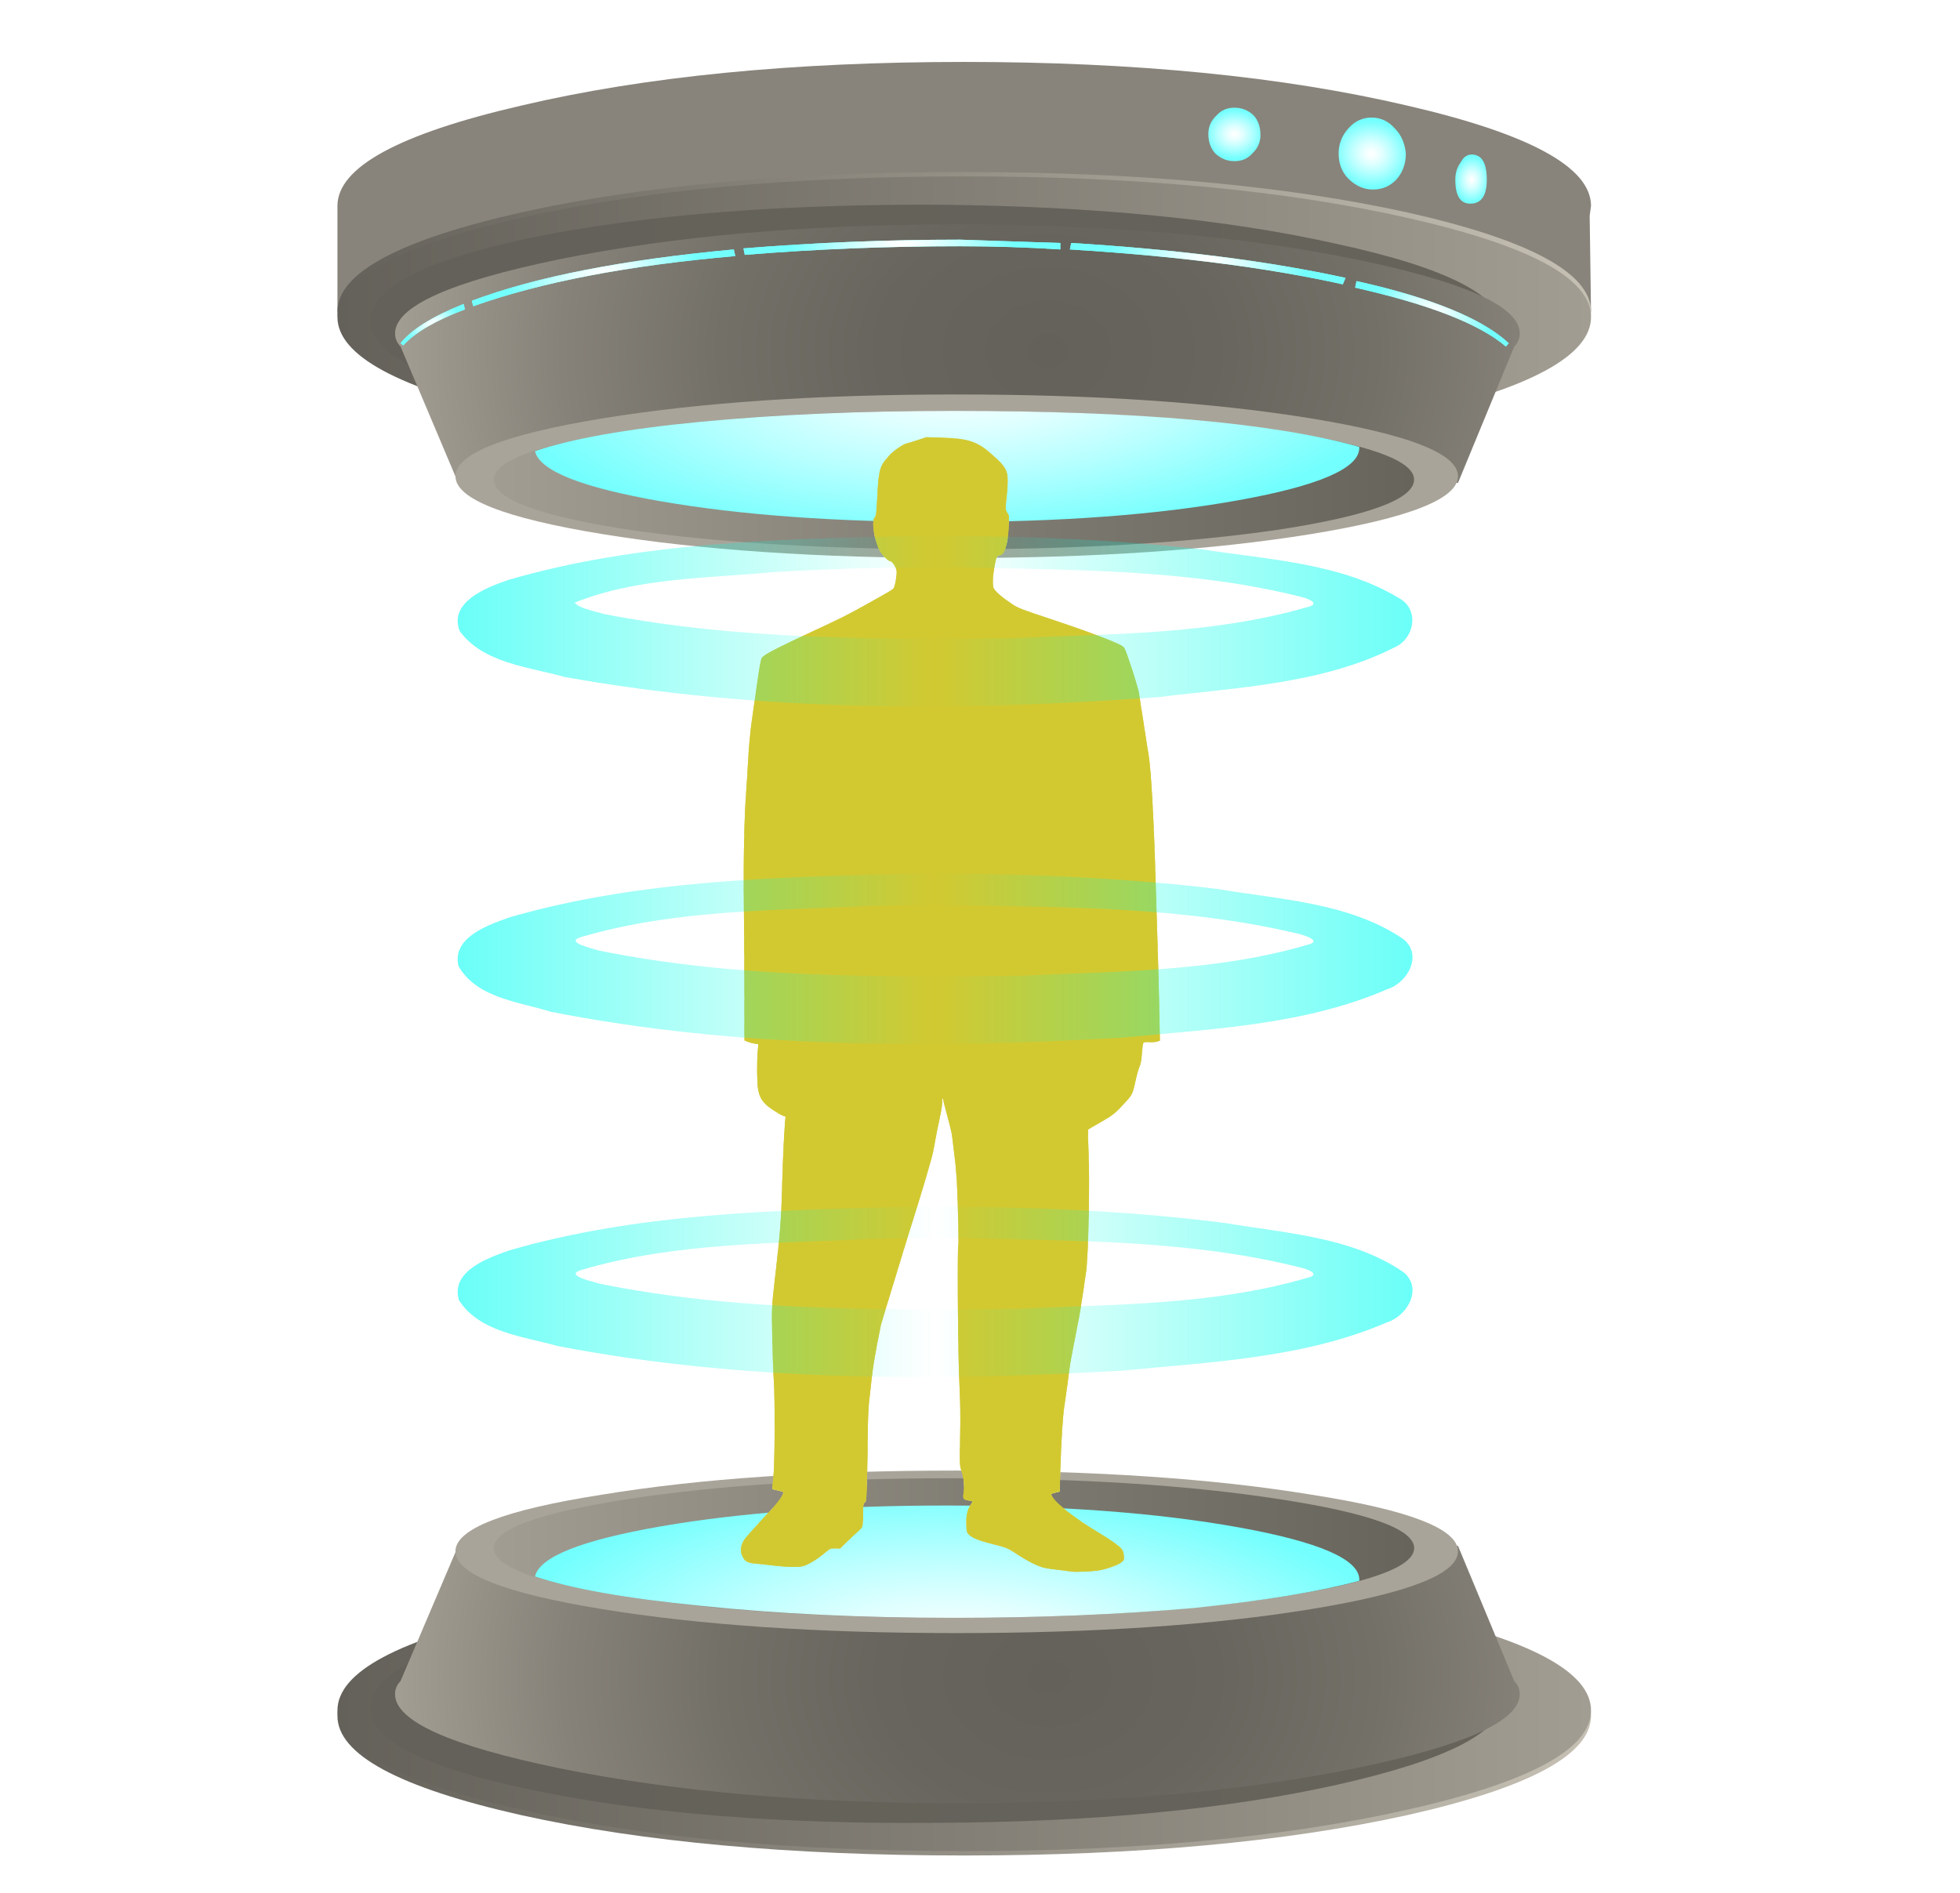 <?xml version="1.0" encoding="UTF-8"?>
<svg version="1.1" viewBox="0 0 750.81 725.25" xmlns="http://www.w3.org/2000/svg" xmlns:osb="http://www.openswatchbook.org/uri/2009/osb" xmlns:xlink="http://www.w3.org/1999/xlink">
<defs>
<pattern id="n" xlink:href="#a" patternTransform="translate(-604.28 -17.284)"/>
<pattern id="o" xlink:href="#a" patternTransform="translate(-604.28 -17.284)"/>
<pattern id="a" xlink:href="#ab" patternTransform="translate(-135.98 60.109)"/>
<pattern id="ab" width="30.066" height="5.181" patternUnits="userSpaceOnUse">
<path d="m7.597 0.061c-2.518-0.248-4.941 0.241-7.607 1.727v1.273c2.783-1.63 5.183-2.009 7.482-1.781 2.298 0.228 4.497 1.081 6.781 1.938 4.567 1.713 9.551 3.458 15.813-0.157l-4e-3 -1.273c-6.44 3.709-10.816 1.982-15.371 0.273-2.278-0.854-4.576-1.75-7.094-2z" fill="#fff"/>
</pattern>
<pattern id="ac" width="2.5" height="1" patternTransform="translate(0) scale(10)" patternUnits="userSpaceOnUse">
<rect y="-.5" width="1" height="2" fill="#fff"/>
</pattern>
<linearGradient id="y" x1="11.9" x2="57.6" y1="64.725" y2="64.725" gradientTransform="translate(-.3 19.1)" gradientUnits="userSpaceOnUse">
<stop stop-color="#c5c0b3" offset="0"/>
<stop stop-color="#64615a" offset="1"/>
</linearGradient>
<linearGradient id="x" x1="11.9" x2="57.6" y1="64.525" y2="64.525" gradientTransform="translate(-.3 19.1)" gradientUnits="userSpaceOnUse">
<stop stop-color="#a29d92" offset="0"/>
<stop stop-color="#64615a" offset="1"/>
</linearGradient>
<linearGradient id="w" x1="15.8" x2="57.104" y1="63.756" y2="63.756" gradientTransform="matrix(1 .011 -.011 1 -.3 19.1)" gradientUnits="userSpaceOnUse">
<stop stop-color="#66635b" offset="0"/>
<stop stop-color="#64615a" offset="1"/>
</linearGradient>
<radialGradient id="m" cx="29.046" cy="64.218" r="23.671" gradientTransform="matrix(.999 -.042 -.042 -.999 5.059 147.42)" gradientUnits="userSpaceOnUse">
<stop stop-color="#64615a" offset="0"/>
<stop stop-color="#67655d" offset=".259"/>
<stop stop-color="#737068" offset=".506"/>
<stop stop-color="#868279" offset=".749"/>
<stop stop-color="#a09b90" offset=".984"/>
<stop stop-color="#a29d92" offset="1"/>
</radialGradient>
<linearGradient id="v" x1="18.388" x2="51.938" y1="57.05" y2="57.05" gradientTransform="translate(-.3 19.1)" gradientUnits="userSpaceOnUse">
<stop stop-color="#67645c" offset="0"/>
<stop stop-color="#7b786f" offset=".392"/>
<stop stop-color="#a29d92" offset="1"/>
</linearGradient>
<radialGradient id="l" cx="-63.857" cy="30.738" r="7.702" gradientTransform="matrix(-.061 -.998 -2.147 .132 96.376 13.154)" gradientUnits="userSpaceOnUse">
<stop stop-color="#fff" offset="0"/>
<stop stop-color="#f6ffff" offset=".118"/>
<stop stop-color="#deffff" offset=".322"/>
<stop stop-color="#b8ffff" offset=".58"/>
<stop stop-color="#86fffe" offset=".882"/>
<stop stop-color="#73fffe" offset="1"/>
</radialGradient>
<radialGradient id="k" cx="16.148" cy="6.557" r=".638" gradientTransform="matrix(1 -.016 -.026 -1.627 -.027 16.324)" gradientUnits="userSpaceOnUse">
<stop stop-color="#fff" offset="0"/>
<stop stop-color="#f6ffff" offset=".118"/>
<stop stop-color="#deffff" offset=".322"/>
<stop stop-color="#b8ffff" offset=".58"/>
<stop stop-color="#86fffe" offset=".882"/>
<stop stop-color="#73fffe" offset="1"/>
</radialGradient>
<radialGradient id="j" cx="24.85" cy="4.486" r="1.063" gradientTransform="matrix(1 -.011 -.012 -1.047 -.195 8.283)" gradientUnits="userSpaceOnUse">
<stop stop-color="#fff" offset="0"/>
<stop stop-color="#f6ffff" offset=".118"/>
<stop stop-color="#deffff" offset=".322"/>
<stop stop-color="#b8ffff" offset=".58"/>
<stop stop-color="#86fffe" offset=".882"/>
<stop stop-color="#73fffe" offset="1"/>
</radialGradient>
<radialGradient id="i" cx="19.994" cy="5.467" r="1.351" gradientTransform="matrix(1 -.018 .018 -1.12 -.491 10.692)" gradientUnits="userSpaceOnUse">
<stop stop-color="#fff" offset="0"/>
<stop stop-color="#f6ffff" offset=".118"/>
<stop stop-color="#deffff" offset=".322"/>
<stop stop-color="#b8ffff" offset=".58"/>
<stop stop-color="#86fffe" offset=".882"/>
<stop stop-color="#73fffe" offset="1"/>
</radialGradient>
<linearGradient id="u" x1="11.9" x2="57.6" y1="12.375" y2="12.375" gradientTransform="translate(-.3 -.9)" gradientUnits="userSpaceOnUse">
<stop stop-color="#c5c0b3" offset="0"/>
<stop stop-color="#64615a" offset="1"/>
</linearGradient>
<linearGradient id="t" x1="11.9" x2="57.6" y1="12.575" y2="12.575" gradientTransform="translate(-.3 -.9)" gradientUnits="userSpaceOnUse">
<stop stop-color="#a29d92" offset="0"/>
<stop stop-color="#64615a" offset="1"/>
</linearGradient>
<linearGradient id="s" x1="15.1" x2="56.4" y1="13.177" y2="12.724" gradientTransform="translate(-.3 -.9)" gradientUnits="userSpaceOnUse">
<stop stop-color="#66635b" offset="0"/>
<stop stop-color="#64615a" offset="1"/>
</linearGradient>
<radialGradient id="h" cx="31.7" cy="14.15" r="23.671" gradientTransform="translate(-.3 -.9)" gradientUnits="userSpaceOnUse">
<stop stop-color="#64615a" offset="0"/>
<stop stop-color="#67655d" offset=".259"/>
<stop stop-color="#737068" offset=".506"/>
<stop stop-color="#868279" offset=".749"/>
<stop stop-color="#a09b90" offset=".984"/>
<stop stop-color="#a29d92" offset="1"/>
</radialGradient>
<linearGradient id="r" x1="18.388" x2="51.938" y1="20.075" y2="20.075" gradientTransform="translate(-.3 -.9)" gradientUnits="userSpaceOnUse">
<stop stop-color="#67645c" offset="0"/>
<stop stop-color="#7b786f" offset=".392"/>
<stop stop-color="#a29d92" offset="1"/>
</linearGradient>
<radialGradient id="g" cx="34.6" cy="15.25" r="7.702" gradientTransform="matrix(-.061 .998 -2.147 -.132 69.168 -18.17)" gradientUnits="userSpaceOnUse">
<stop stop-color="#fff" offset="0"/>
<stop stop-color="#f6ffff" offset=".118"/>
<stop stop-color="#deffff" offset=".322"/>
<stop stop-color="#b8ffff" offset=".58"/>
<stop stop-color="#86fffe" offset=".882"/>
<stop stop-color="#73fffe" offset="1"/>
</radialGradient>
<radialGradient id="f" cx="25.9" cy="10.15" r="3.599" gradientTransform="translate(-.3 -.9)" gradientUnits="userSpaceOnUse">
<stop stop-color="#fff" offset="0"/>
<stop stop-color="#f6ffff" offset=".118"/>
<stop stop-color="#deffff" offset=".322"/>
<stop stop-color="#b8ffff" offset=".58"/>
<stop stop-color="#86fffe" offset=".882"/>
<stop stop-color="#73fffe" offset="1"/>
</radialGradient>
<radialGradient id="e" cx="17.7" cy="12.45" r="2.238" gradientTransform="translate(-.3 -.9)" gradientUnits="userSpaceOnUse">
<stop stop-color="#fff" offset="0"/>
<stop stop-color="#f6ffff" offset=".118"/>
<stop stop-color="#deffff" offset=".322"/>
<stop stop-color="#b8ffff" offset=".58"/>
<stop stop-color="#86fffe" offset=".882"/>
<stop stop-color="#73fffe" offset="1"/>
</radialGradient>
<radialGradient id="d" cx="47.9" cy="10.8" r="3.513" gradientTransform="translate(-.3 -.9)" gradientUnits="userSpaceOnUse">
<stop stop-color="#fff" offset="0"/>
<stop stop-color="#f6ffff" offset=".118"/>
<stop stop-color="#deffff" offset=".322"/>
<stop stop-color="#b8ffff" offset=".58"/>
<stop stop-color="#86fffe" offset=".882"/>
<stop stop-color="#73fffe" offset="1"/>
</radialGradient>
<radialGradient id="c" cx="54.1" cy="12.95" r="1.063" gradientTransform="translate(-.3 -.9)" gradientUnits="userSpaceOnUse">
<stop stop-color="#fff" offset="0"/>
<stop stop-color="#f6ffff" offset=".118"/>
<stop stop-color="#deffff" offset=".322"/>
<stop stop-color="#b8ffff" offset=".58"/>
<stop stop-color="#86fffe" offset=".882"/>
<stop stop-color="#73fffe" offset="1"/>
</radialGradient>
<radialGradient id="b" cx="37" cy="9.4" r="4.075" gradientTransform="translate(-.3 -.9)" gradientUnits="userSpaceOnUse">
<stop stop-color="#fff" offset="0"/>
<stop stop-color="#f6ffff" offset=".118"/>
<stop stop-color="#deffff" offset=".322"/>
<stop stop-color="#b8ffff" offset=".58"/>
<stop stop-color="#86fffe" offset=".882"/>
<stop stop-color="#73fffe" offset="1"/>
</radialGradient>
<linearGradient id="p" x1="1189.6" x2="1403.7" y1="-81.196" y2="-81.196" gradientUnits="userSpaceOnUse" xlink:href="#q"/>
<linearGradient id="q">
<stop stop-color="#00fff4" offset="0"/>
<stop stop-color="#00ffd9" stop-opacity="0" offset=".5"/>
<stop stop-color="#00fff4" offset="1"/>
</linearGradient>
<filter id="aa" x="-.279" y="-.091" width="1.558" height="1.182" color-interpolation-filters="sRGB">
<feGaussianBlur stdDeviation="12.816"/>
</filter>
<filter id="z" x="-.279" y="-.091" width="1.558" height="1.182" color-interpolation-filters="sRGB">
<feGaussianBlur stdDeviation="12.816"/>
</filter>
</defs>
<g transform="translate(4.281 -327.59)">
<g transform="matrix(.784 0 0 .925 253.23 76.748)" fill="#fff" opacity=".263">
<path d="m137.56 594.32c-88.882 0-160.93 14.132-160.93 31.564 0 17.432 72.053 31.564 160.93 31.564 88.882 0 160.93-14.132 160.93-31.564 0-17.432-72.053-31.564-160.93-31.564zm3.187 5.605c72.161 0 130.66 8.296 130.66 18.533s-58.498 18.54-130.66 18.54-130.66-8.303-130.66-18.54 58.498-18.533 130.66-18.533z"/>
<path d="m137.56 523.87c-88.882 0-160.93 14.132-160.93 31.564 0 17.432 72.053 31.564 160.93 31.564 88.882 0 160.93-14.132 160.93-31.564 0-17.432-72.053-31.564-160.93-31.564zm3.187 5.605c72.161 0 130.66 8.296 130.66 18.533s-58.498 18.54-130.66 18.54-130.66-8.303-130.66-18.54 58.498-18.533 130.66-18.533z"/>
<path d="m137.56 454.45c-88.882 0-160.93 14.132-160.93 31.564 0 17.432 72.053 31.564 160.93 31.564 88.882 0 160.93-14.132 160.93-31.564 0-17.432-72.053-31.564-160.93-31.564zm3.187 5.605c72.161 0 130.66 8.296 130.66 18.533s-58.498 18.54-130.66 18.54-130.66-8.303-130.66-18.54 58.498-18.533 130.66-18.533z"/>
<path d="m137.56 800.65c-88.882 0-160.93 14.132-160.93 31.564 0 17.432 72.053 31.564 160.93 31.564 88.882 0 160.93-14.132 160.93-31.564 0-17.432-72.053-31.564-160.93-31.564zm3.187 5.605c72.161 0 130.66 8.296 130.66 18.533s-58.498 18.54-130.66 18.54-130.66-8.303-130.66-18.54 58.498-18.533 130.66-18.533z"/>
<path d="m137.56 732.21c-88.882 0-160.93 14.132-160.93 31.564 0 17.432 72.053 31.564 160.93 31.564 88.882 0 160.93-14.132 160.93-31.564 0-17.432-72.053-31.564-160.93-31.564zm3.187 5.605c72.161 0 130.66 8.296 130.66 18.533s-58.498 18.54-130.66 18.54-130.66-8.303-130.66-18.54 58.498-18.533 130.66-18.533z"/>
<path d="m137.56 662.78c-88.882 0-160.93 14.132-160.93 31.564 0 17.432 72.053 31.564 160.93 31.564 88.882 0 160.93-14.132 160.93-31.564 0-17.432-72.053-31.564-160.93-31.564zm3.187 5.605c72.161 0 130.66 8.296 130.66 18.533s-58.498 18.54-130.66 18.54-130.66-8.303-130.66-18.54 58.498-18.533 130.66-18.533z"/>
</g>
<g transform="matrix(-10.508 0 0 8.355 3604.6 -4990.2)" fill-rule="evenodd">
<g transform="translate(273.84 631.32)">
<path d="m50.6 79.301c4.469 1.265 6.7 2.784 6.7 4.546 0 1.768-2.231 3.286-6.7 4.551-4.433 1.235-9.819 1.85-16.151 1.85-6.299 0-11.685-0.615-16.148-1.85-4.469-1.265-6.7-2.784-6.7-4.551 0-1.762 2.231-3.281 6.7-4.546 4.463-1.269 9.849-1.899 16.148-1.899 6.332 0 11.719 0.63 16.151 1.899z" fill="url(#y)"/>
<path d="m50.6 79.101c4.469 1.231 6.7 2.73 6.7 4.497s-2.231 3.286-6.7 4.551c-4.433 1.269-9.819 1.899-16.151 1.899-6.299 0-11.685-0.635-16.148-1.899-4.469-1.265-6.7-2.784-6.7-4.551s2.231-3.266 6.7-4.497c4.463-1.269 9.849-1.899 16.148-1.899 6.304 0 11.684 0.63 16.151 1.899z" fill="url(#x)"/>
<path d="m56.099 83.501c-0.03 1.499-2.065 2.764-6.099 3.799-4.067 1.035-8.935 1.519-14.6 1.45-5.669-0.034-10.518-0.615-14.55-1.748-4.034-1.139-6.05-2.451-6.05-3.951 0.034-1.532 2.065-2.817 6.099-3.853 4.032-1.035 8.901-1.518 14.599-1.45 5.704 0.069 10.571 0.65 14.6 1.754 4.004 1.133 6.001 2.465 6.001 3.999z" fill="url(#w)"/>
<path d="m14.199 82.851c0-0.234 0.069-0.434 0.201-0.6l2.05-6.201 29.048-0.249 7.402 0.249 2.1 6.201c0.131 0.166 0.2 0.366 0.2 0.6 0 1.231-2.001 2.364-6.001 3.399-4.165 1.065-8.999 1.601-14.496 1.601-5.504 0-10.338-0.532-14.502-1.601-3.999-1.035-6.001-2.167-6.001-3.399z" fill="url(#m)"/>
<path d="m52.998 76.299c0 1.035-1.781 1.919-5.346 2.651-3.569 0.733-7.866 1.099-12.9 1.099-5.069 0-9.385-0.366-12.95-1.099-3.569-0.738-5.351-1.616-5.351-2.651 0-1.03 1.782-1.899 5.351-2.598 3.565-0.738 7.881-1.104 12.95-1.104 5.034 0 9.331 0.366 12.9 1.104 3.565 0.699 5.346 1.567 5.346 2.598z" fill="#a9a499"/>
<path d="m51.601 76.152c0 0.864-1.635 1.616-4.902 2.246-3.3 0.635-7.25 0.951-11.85 0.951-4.634 0-8.584-0.316-11.851-0.951-3.3-0.63-4.95-1.383-4.95-2.246 0-0.869 1.65-1.616 4.95-2.251 3.268-0.635 7.218-0.953 11.851-0.953 4.6 0 8.55 0.318 11.85 0.953 3.268 0.635 4.902 1.383 4.902 2.251z" fill="url(#v)"/>
<path d="m24.449 75.2c2.934-0.664 6.484-1.001 10.649-1.001 4.004 0 7.471 0.318 10.4 0.953 2.901 0.635 4.434 1.396 4.6 2.3-1.333 0.566-3.35 1.015-6.05 1.347-2.797 0.366-5.864 0.551-9.199 0.551-3.135 0-6.05-0.151-8.75-0.449-2.564-0.333-4.58-0.751-6.05-1.25v-0.054c0-0.932 1.465-1.729 4.4-2.397z" fill="url(#l)"/>
</g>
<g transform="translate(273.84 639.32)">
<path d="m11.601 6.601c0-1.768 2.231-3.3 6.7-4.599 4.531-1.334 9.916-2.002 16.148-2.002 6.269 0 11.65 0.669 16.151 2.002 4.469 1.299 6.7 2.831 6.7 4.599v4.849h-2.7c-1.969 1.001-4.718 1.816-8.252 2.451-3.632 0.601-7.598 0.899-11.899 0.899-4.298 0-8.248-0.297-11.851-0.899-3.53-0.6-6.279-1.416-8.248-2.451h-2.749l0.049-4.399-0.049-0.45z" fill="#88847b"/>
<path d="m16.548 5.4c0 0.733-0.18 1.099-0.546 1.099-0.401 0-0.601-0.366-0.601-1.099 0-0.766 0.181-1.153 0.552-1.153 0.166 0 0.297 0.117 0.395 0.352 0.138 0.234 0.2 0.497 0.2 0.8z" fill="url(#k)"/>
<path d="m25.551 3.301c0 0.366-0.083 0.664-0.254 0.897-0.2 0.235-0.429 0.352-0.698 0.352s-0.484-0.117-0.65-0.352c-0.2-0.234-0.297-0.517-0.297-0.849 0-0.366 0.083-0.669 0.249-0.899 0.2-0.235 0.43-0.351 0.699-0.351s0.482 0.116 0.649 0.351c0.2 0.23 0.302 0.517 0.302 0.85z" fill="url(#j)"/>
<path d="m20.801 4.199c0 0.469-0.117 0.85-0.352 1.153-0.268 0.333-0.566 0.499-0.897 0.499-0.338 0-0.62-0.151-0.85-0.45-0.235-0.331-0.351-0.733-0.351-1.201 0.034-0.464 0.165-0.849 0.4-1.147 0.235-0.336 0.517-0.502 0.85-0.502 0.331 0 0.615 0.166 0.849 0.502 0.235 0.333 0.352 0.714 0.352 1.147z" fill="url(#i)"/>
<path d="m50.6 16.001c-4.433 1.264-9.819 1.899-16.151 1.899-6.299 0-11.685-0.635-16.148-1.899-4.469-1.27-6.7-2.784-6.7-4.551s2.231-3.286 6.7-4.55c4.463-1.231 9.849-1.851 16.148-1.851 6.332 0 11.719 0.615 16.151 1.851 4.469 1.269 6.7 2.783 6.7 4.55s-2.231 3.281-6.7 4.551z" fill="url(#u)"/>
<path d="m50.6 16.25c-4.433 1.235-9.819 1.85-16.151 1.85-6.299 0-11.685-0.615-16.148-1.85-4.469-1.265-6.7-2.784-6.7-4.551s2.231-3.281 6.7-4.55c4.463-1.265 9.849-1.9 16.148-1.9 6.332 0 11.719 0.635 16.151 1.9 4.469 1.269 6.7 2.783 6.7 4.55s-2.231 3.286-6.7 4.551z" fill="url(#t)"/>
<path d="m56.099 11.85c0 1.5-1.998 2.817-6.001 3.951-4.062 1.133-8.93 1.714-14.6 1.748-5.697 0.069-10.566-0.4-14.599-1.396-4.034-1.035-6.065-2.32-6.099-3.853 0-1.534 2.016-2.851 6.05-3.95 3.999-1.134 8.848-1.734 14.55-1.802 5.699-0.029 10.566 0.455 14.6 1.45 4.034 1.036 6.069 2.32 6.099 3.853z" fill="url(#s)"/>
<path d="m14.199 12.451c0-1.235 2.002-2.369 6.001-3.404 4.165-1.064 8.999-1.596 14.502-1.596 5.497 0 10.331 0.532 14.496 1.596 4 1.035 6.001 2.169 6.001 3.404 0 0.23-0.069 0.43-0.2 0.6l-2.1 6.25h-36.45l-2.05-6.25c-0.133-0.17-0.201-0.37-0.201-0.6z" fill="url(#h)"/>
<path d="m21.801 16.348c3.565-0.733 7.881-1.099 12.95-1.099 5.034 0 9.331 0.366 12.9 1.099 3.565 0.738 5.346 1.621 5.346 2.651 0 1.035-1.781 1.919-5.346 2.651-3.569 0.733-7.866 1.099-12.9 1.099-5.035 0-9.351-0.366-12.95-1.099-3.569-0.733-5.351-1.616-5.351-2.651 0-1.03 1.782-1.914 5.351-2.651z" fill="#a9a499"/>
<path d="m18.051 19.15c0-0.864 1.651-1.616 4.946-2.25 3.268-0.601 7.218-0.899 11.851-0.899s8.584 0.297 11.85 0.899c3.268 0.634 4.902 1.386 4.902 2.25 0 0.899-1.635 1.665-4.902 2.3-3.266 0.601-7.216 0.899-11.85 0.899s-8.584-0.297-11.851-0.899c-3.295-0.635-4.946-1.401-4.946-2.3z" fill="url(#r)"/>
<path d="m50.098 17.851c-0.166 0.899-1.699 1.665-4.6 2.3-2.929 0.635-6.396 0.948-10.4 0.948-4.165 0-7.715-0.333-10.649-1.001-2.935-0.664-4.4-1.465-4.4-2.397v-0.049c3.135-1.104 8.066-1.65 14.8-1.65 3.369 0 6.435 0.166 9.199 0.497 2.735 0.333 4.751 0.786 6.05 1.353z" fill="url(#g)"/>
<path d="m30.6 8.599c-3.901 0.302-7.216 0.835-9.95 1.601l-0.099-0.297c2.799-0.771 6.134-1.304 10-1.601l0.049 0.297z" fill="#78fffe"/>
<path d="m14.6 12.9c0.966-1.133 2.817-2.085 5.551-2.851l0.049 0.302c-2.7 0.767-4.531 1.665-5.497 2.7l-0.102-0.151z" fill="#78fffe"/>
<path d="m42.851 8.599c4.034 0.469 7.218 1.25 9.551 2.354l-0.054 0.249c-2.466-1.104-5.65-1.87-9.551-2.3l0.054-0.302z" fill="#78fffe"/>
<path d="m52.7 11.099c1.133 0.566 1.9 1.166 2.3 1.801l-0.098 0.098c-0.435-0.595-1.186-1.147-2.251-1.65l0.049-0.249z" fill="#78fffe"/>
<path d="m30.952 8.301c0.062 0 1.279-0.049 3.647-0.151 2.665 0 5.303 0.136 7.9 0.4l-0.049 0.297c-2.569-0.264-5.186-0.395-7.851-0.395-1.236 0-2.451 0.049-3.652 0.146v-0.297h5e-3z" fill="#78fffe"/>
<path d="m30.6 8.599c-3.901 0.302-7.216 0.835-9.95 1.601l-0.099-0.297c2.799-0.771 6.134-1.304 10-1.601l0.049 0.297z" fill="url(#f)"/>
<path d="m14.6 12.9c0.966-1.133 2.817-2.085 5.551-2.851l0.049 0.302c-2.7 0.767-4.531 1.665-5.497 2.7l-0.102-0.151z" fill="url(#e)"/>
<path d="m42.851 8.599c4.034 0.469 7.218 1.25 9.551 2.354l-0.054 0.249c-2.466-1.104-5.65-1.87-9.551-2.3l0.054-0.302z" fill="url(#d)"/>
<path d="m52.7 11.099c1.133 0.566 1.9 1.166 2.3 1.801l-0.098 0.098c-0.435-0.595-1.186-1.147-2.251-1.65l0.049-0.249z" fill="url(#c)"/>
<path d="m30.952 8.301c0.062 0 1.279-0.049 3.647-0.151 2.665 0 5.303 0.136 7.9 0.4l-0.049 0.297c-2.569-0.264-5.186-0.395-7.851-0.395-1.236 0-2.451 0.049-3.652 0.146v-0.297h5e-3z" fill="url(#b)"/>
</g>
</g>
<g transform="matrix(1.456 0 0 1.289 278.64 460.31)" fill="#f95" stroke="url(#ac)">
<g transform="translate(474.53 18.293)" stroke="none">
<path d="m-386.8 345.88c-0.33-0.06-2.17-0.32-4.08-0.58-3.11-0.43-3.7-0.59-5.5-1.48-1.11-0.56-3.11-1.81-4.44-2.78-3.06-2.24-3.03-2.23-6.65-3.26-3.66-1.05-5.4-1.82-6.35-2.8-0.67-0.71-0.71-0.87-0.79-3.11-0.09-2.53 0.3-4.47 1.18-5.91 0.26-0.41 0.46-0.82 0.46-0.9s-0.44-0.22-0.97-0.31c-1.47-0.23-1.63-0.5-1.38-2.29 0.28-1.93 0.06-4.41-0.58-6.54-0.48-1.59-0.49-1.99-0.34-9.84 0.12-5.9 0.06-10.56-0.21-16.7-0.36-8.28-0.56-40.3-0.25-40.8 0.08-0.11 0.02-4.78-0.12-10.37-0.2-7.81-0.4-11.4-0.85-15.47-0.32-2.91-0.65-5.87-0.71-6.57-0.07-0.7-0.61-3.23-1.2-5.62s-1.07-4.53-1.07-4.76c0-0.22-0.1-0.46-0.22-0.54-0.12-0.07-0.16 0.26-0.1 0.77 0.07 0.5-0.11 2.14-0.39 3.66-1.04 5.65-1.22 6.64-1.45 8.16-0.13 0.86-0.33 2.16-0.46 2.88-0.3 1.79-2.54 10.49-4.74 18.37-1 3.56-1.97 7.07-2.16 7.8s-1.52 5.64-2.95 10.92c-3.56 13.09-3.86 14.24-4.09 15.48-1.31 7.31-1.98 11.75-2.3 15.19-0.21 2.28-0.53 5.49-0.7 7.14s-0.32 5.92-0.33 9.48c-0.02 3.57-0.1 9.51-0.19 13.2-0.14 6.16-0.19 6.75-0.6 7.04-0.39 0.28-0.44 0.67-0.44 3.56 0 1.98-0.11 3.44-0.28 3.76-0.15 0.29-0.72 0.96-1.27 1.49-0.54 0.52-1.78 1.84-2.74 2.92l-1.75 1.97-1.26-0.05c-1.24-0.04-1.31-0.01-2.78 1.35-2.35 2.18-4.66 3.7-6.08 4-1.39 0.3-4.46 0.16-8.21-0.36-1.32-0.18-3.02-0.39-3.77-0.45-2.21-0.2-2.9-0.6-3.54-2.08-0.43-1.01-0.52-1.56-0.42-2.54 0.16-1.5 0.56-2.29 2.33-4.5 0.72-0.91 1.81-2.28 2.4-3.03s1.98-2.44 3.08-3.74c1.95-2.31 3.55-4.93 3.29-5.37-0.08-0.12-0.73-0.35-1.46-0.51s-1.37-0.36-1.41-0.44c-0.04-0.07 0.07-1.49 0.24-3.14 0.41-3.86 0.5-22.71 0.15-28.92-0.15-2.51-0.34-8.45-0.42-13.21-0.16-9.07-0.19-8.48 1.09-21.12 1.04-10.14 1.32-14.77 1.55-25.2 0.14-6.02 0.49-14.48 0.74-17.58l0.12-1.5-0.79-0.33c-0.43-0.18-1.69-1.02-2.79-1.86-2.36-1.81-3.23-3.25-3.65-6.03-0.29-1.93-0.34-7.73-0.09-11.14l0.16-2.18-0.98-0.16c-0.54-0.09-1.36-0.34-1.83-0.56l-0.84-0.4v-12.74c0-7.01-0.07-19.11-0.15-26.9-0.15-13.71 0.08-26.68 0.63-34.81 0.12-1.85 0.29-4.71 0.36-6.36 0.28-6.26 0.65-10.83 1.22-15.24 0.33-2.51 0.81-6.29 1.07-8.4 0.73-5.97 1.16-8.746 1.43-9.248 0.48-0.888 3.83-2.864 13.44-7.914 7.35-3.858 9.45-5.049 13.93-7.877 6.3-3.982 6.88-4.367 7.26-4.801 0.2-0.231 0.49-1.443 0.67-2.762 0.26-1.946 0.26-2.505 0-3.241-0.45-1.251-1.17-2.209-1.67-2.209-0.24 0-0.94-0.664-1.59-1.501-0.95-1.222-1.29-1.945-1.85-3.9-0.9-3.156-1.15-6.549-0.55-7.46 0.49-0.747 0.51-1.016 0.82-7.663 0.3-6.497 0.68-7.889 3-10.733 1.24-1.521 3.73-3.489 4.67-3.69 0.35-0.074 1.66-0.518 2.92-0.987l2.28-0.852 3.96 0.139c7.14 0.25 9.46 1.141 13.46 5.187 3.32 3.35 3.92 4.508 3.94 7.564 0 1.194-0.14 3.634-0.32 5.422-0.32 3.216-0.31 3.26 0.22 4.16 0.51 0.867 0.53 1.064 0.37 4.31-0.27 5.343-1.13 8.323-2.43 8.323-0.64 0-0.88 0.59-1.29 3.121-0.47 2.946-0.58 5.645-0.28 6.562 0.31 0.935 2.04 2.633 4.93 4.839 1.54 1.172 2.44 1.564 10.69 4.646 4.95 1.851 11.1 4.325 13.67 5.497 3.94 1.795 4.75 2.251 5.13 2.892 0.57 0.985 3.67 11.766 3.87 13.496 0.15 1.3 0.63 4.76 1.1 8.04 0.13 0.92 0.29 2.11 0.36 2.64 0.06 0.53 0.28 2.09 0.47 3.48 0.2 1.38 0.47 3.28 0.6 4.2 0.65 4.57 1.35 18.76 1.8 36.13 0.2 7.72 0.48 17.82 0.61 22.44s0.31 12.42 0.39 17.34l0.16 8.93-0.7 0.27c-0.38 0.15-1.33 0.23-2.09 0.17-1.1-0.07-1.44-0.01-1.59 0.28-0.11 0.21-0.26 1.6-0.35 3.09-0.11 1.83-0.32 3.12-0.64 3.96-0.27 0.69-0.69 2.33-0.94 3.65-0.83 4.4-0.9 4.58-2.91 7.06-2.53 3.13-3.25 3.78-6.58 5.9-1.59 1.01-2.97 1.92-3.07 2.02s-0.05 3.23 0.1 6.95c0.36 8.31-0.05 30.68-0.64 35.28-0.2 1.54-0.53 4.1-0.73 5.68-0.57 4.42-1.01 7.43-1.54 10.32-0.26 1.46-0.64 3.67-0.84 4.93-0.2 1.25-0.53 3.14-0.72 4.2-0.2 1.05-0.46 2.89-0.59 4.08-0.25 2.36-0.79 6.84-1.35 11.16-0.41 3.22-0.78 10.05-1.02 18.82l-0.16 6.21-1.14 0.34c-1.26 0.36-1.26 0.36-0.87 1.11 1.24 2.33 5.93 6.45 12.2 10.74 3.32 2.27 5.43 3.94 6.09 4.84 0.29 0.39 0.52 1.17 0.59 1.97 0.1 1.25 0.06 1.38-0.65 2.04-0.91 0.85-4.09 2.1-6.24 2.45-1.77 0.28-5.82 0.47-6.74 0.3z" fill="#d2c931"/>
<path d="m-386.8 345.88c-0.33-0.06-2.17-0.32-4.08-0.58-3.11-0.43-3.7-0.59-5.5-1.48-1.11-0.56-3.11-1.81-4.44-2.78-3.06-2.24-3.03-2.23-6.65-3.26-3.66-1.05-5.4-1.82-6.35-2.8-0.67-0.71-0.71-0.87-0.79-3.11-0.09-2.53 0.3-4.47 1.18-5.91 0.26-0.41 0.46-0.82 0.46-0.9s-0.44-0.22-0.97-0.31c-1.47-0.23-1.63-0.5-1.38-2.29 0.28-1.93 0.06-4.41-0.58-6.54-0.48-1.59-0.49-1.99-0.34-9.84 0.12-5.9 0.06-10.56-0.21-16.7-0.36-8.28-0.56-40.3-0.25-40.8 0.08-0.11 0.02-4.78-0.12-10.37-0.2-7.81-0.4-11.4-0.85-15.47-0.32-2.91-0.65-5.87-0.71-6.57-0.07-0.7-0.61-3.23-1.2-5.62s-1.07-4.53-1.07-4.76c0-0.22-0.1-0.46-0.22-0.54-0.12-0.07-0.16 0.26-0.1 0.77 0.07 0.5-0.11 2.14-0.39 3.66-1.04 5.65-1.22 6.64-1.45 8.16-0.13 0.86-0.33 2.16-0.46 2.88-0.3 1.79-2.54 10.49-4.74 18.37-1 3.56-1.97 7.07-2.16 7.8s-1.52 5.64-2.95 10.92c-3.56 13.09-3.86 14.24-4.09 15.48-1.31 7.31-1.98 11.75-2.3 15.19-0.21 2.28-0.53 5.49-0.7 7.14s-0.32 5.92-0.33 9.48c-0.02 3.57-0.1 9.51-0.19 13.2-0.14 6.16-0.19 6.75-0.6 7.04-0.39 0.28-0.44 0.67-0.44 3.56 0 1.98-0.11 3.44-0.28 3.76-0.15 0.29-0.72 0.96-1.27 1.49-0.54 0.52-1.78 1.84-2.74 2.92l-1.75 1.97-1.26-0.05c-1.24-0.04-1.31-0.01-2.78 1.35-2.35 2.18-4.66 3.7-6.08 4-1.39 0.3-4.46 0.16-8.21-0.36-1.32-0.18-3.02-0.39-3.77-0.45-2.21-0.2-2.9-0.6-3.54-2.08-0.43-1.01-0.52-1.56-0.42-2.54 0.16-1.5 0.56-2.29 2.33-4.5 0.72-0.91 1.81-2.28 2.4-3.03s1.98-2.44 3.08-3.74c1.95-2.31 3.55-4.93 3.29-5.37-0.08-0.12-0.73-0.35-1.46-0.51s-1.37-0.36-1.41-0.44c-0.04-0.07 0.07-1.49 0.24-3.14 0.41-3.86 0.5-22.71 0.15-28.92-0.15-2.51-0.34-8.45-0.42-13.21-0.16-9.07-0.19-8.48 1.09-21.12 1.04-10.14 1.32-14.77 1.55-25.2 0.14-6.02 0.49-14.48 0.74-17.58l0.12-1.5-0.79-0.33c-0.43-0.18-1.69-1.02-2.79-1.86-2.36-1.81-3.23-3.25-3.65-6.03-0.29-1.93-0.34-7.73-0.09-11.14l0.16-2.18-0.98-0.16c-0.54-0.09-1.36-0.34-1.83-0.56l-0.84-0.4v-12.74c0-7.01-0.07-19.11-0.15-26.9-0.15-13.71 0.08-26.68 0.63-34.81 0.12-1.85 0.29-4.71 0.36-6.36 0.28-6.26 0.65-10.83 1.22-15.24 0.33-2.51 0.81-6.29 1.07-8.4 0.73-5.97 1.16-8.746 1.43-9.248 0.48-0.888 3.83-2.864 13.44-7.914 7.35-3.858 9.45-5.049 13.93-7.877 6.3-3.982 6.88-4.367 7.26-4.801 0.2-0.231 0.49-1.443 0.67-2.762 0.26-1.946 0.26-2.505 0-3.241-0.45-1.251-1.17-2.209-1.67-2.209-0.24 0-0.94-0.664-1.59-1.501-0.95-1.222-1.29-1.945-1.85-3.9-0.9-3.156-1.15-6.549-0.55-7.46 0.49-0.747 0.51-1.016 0.82-7.663 0.3-6.497 0.68-7.889 3-10.733 1.24-1.521 3.73-3.489 4.67-3.69 0.35-0.074 1.66-0.518 2.92-0.987l2.28-0.852 3.96 0.139c7.14 0.25 9.46 1.141 13.46 5.187 3.32 3.35 3.92 4.508 3.94 7.564 0 1.194-0.14 3.634-0.32 5.422-0.32 3.216-0.31 3.26 0.22 4.16 0.51 0.867 0.53 1.064 0.37 4.31-0.27 5.343-1.13 8.323-2.43 8.323-0.64 0-0.88 0.59-1.29 3.121-0.47 2.946-0.58 5.645-0.28 6.562 0.31 0.935 2.04 2.633 4.93 4.839 1.54 1.172 2.44 1.564 10.69 4.646 4.95 1.851 11.1 4.325 13.67 5.497 3.94 1.795 4.75 2.251 5.13 2.892 0.57 0.985 3.67 11.766 3.87 13.496 0.15 1.3 0.63 4.76 1.1 8.04 0.13 0.92 0.29 2.11 0.36 2.64 0.06 0.53 0.28 2.09 0.47 3.48 0.2 1.38 0.47 3.28 0.6 4.2 0.65 4.57 1.35 18.76 1.8 36.13 0.2 7.72 0.48 17.82 0.61 22.44s0.31 12.42 0.39 17.34l0.16 8.93-0.7 0.27c-0.38 0.15-1.33 0.23-2.09 0.17-1.1-0.07-1.44-0.01-1.59 0.28-0.11 0.21-0.26 1.6-0.35 3.09-0.11 1.83-0.32 3.12-0.64 3.96-0.27 0.69-0.69 2.33-0.94 3.65-0.83 4.4-0.9 4.58-2.91 7.06-2.53 3.13-3.25 3.78-6.58 5.9-1.59 1.01-2.97 1.92-3.07 2.02s-0.05 3.23 0.1 6.95c0.36 8.31-0.05 30.68-0.64 35.28-0.2 1.54-0.53 4.1-0.73 5.68-0.57 4.42-1.01 7.43-1.54 10.32-0.26 1.46-0.64 3.67-0.84 4.93-0.2 1.25-0.53 3.14-0.72 4.2-0.2 1.05-0.46 2.89-0.59 4.08-0.25 2.36-0.79 6.84-1.35 11.16-0.41 3.22-0.78 10.05-1.02 18.82l-0.16 6.21-1.14 0.34c-1.26 0.36-1.26 0.36-0.87 1.11 1.24 2.33 5.93 6.45 12.2 10.74 3.32 2.27 5.43 3.94 6.09 4.84 0.29 0.39 0.52 1.17 0.59 1.97 0.1 1.25 0.06 1.38-0.65 2.04-0.91 0.85-4.09 2.1-6.24 2.45-1.77 0.28-5.82 0.47-6.74 0.3z" fill="url(#n)"/>
<path d="m-386.8 345.88c-0.33-0.06-2.17-0.32-4.08-0.58-3.11-0.43-3.7-0.59-5.5-1.48-1.11-0.56-3.11-1.81-4.44-2.78-3.06-2.24-3.03-2.23-6.65-3.26-3.66-1.05-5.4-1.82-6.35-2.8-0.67-0.71-0.71-0.87-0.79-3.11-0.09-2.53 0.3-4.47 1.18-5.91 0.26-0.41 0.46-0.82 0.46-0.9s-0.44-0.22-0.97-0.31c-1.47-0.23-1.63-0.5-1.38-2.29 0.28-1.93 0.06-4.41-0.58-6.54-0.48-1.59-0.49-1.99-0.34-9.84 0.12-5.9 0.06-10.56-0.21-16.7-0.36-8.28-0.56-40.3-0.25-40.8 0.08-0.11 0.02-4.78-0.12-10.37-0.2-7.81-0.4-11.4-0.85-15.47-0.32-2.91-0.65-5.87-0.71-6.57-0.07-0.7-0.61-3.23-1.2-5.62s-1.07-4.53-1.07-4.76c0-0.22-0.1-0.46-0.22-0.54-0.12-0.07-0.16 0.26-0.1 0.77 0.07 0.5-0.11 2.14-0.39 3.66-1.04 5.65-1.22 6.64-1.45 8.16-0.13 0.86-0.33 2.16-0.46 2.88-0.3 1.79-2.54 10.49-4.74 18.37-1 3.56-1.97 7.07-2.16 7.8s-1.52 5.64-2.95 10.92c-3.56 13.09-3.86 14.24-4.09 15.48-1.31 7.31-1.98 11.75-2.3 15.19-0.21 2.28-0.53 5.49-0.7 7.14s-0.32 5.92-0.33 9.48c-0.02 3.57-0.1 9.51-0.19 13.2-0.14 6.16-0.19 6.75-0.6 7.04-0.39 0.28-0.44 0.67-0.44 3.56 0 1.98-0.11 3.44-0.28 3.76-0.15 0.29-0.72 0.96-1.27 1.49-0.54 0.52-1.78 1.84-2.74 2.92l-1.75 1.97-1.26-0.05c-1.24-0.04-1.31-0.01-2.78 1.35-2.35 2.18-4.66 3.7-6.08 4-1.39 0.3-4.46 0.16-8.21-0.36-1.32-0.18-3.02-0.39-3.77-0.45-2.21-0.2-2.9-0.6-3.54-2.08-0.43-1.01-0.52-1.56-0.42-2.54 0.16-1.5 0.56-2.29 2.33-4.5 0.72-0.91 1.81-2.28 2.4-3.03s1.98-2.44 3.08-3.74c1.95-2.31 3.55-4.93 3.29-5.37-0.08-0.12-0.73-0.35-1.46-0.51s-1.37-0.36-1.41-0.44c-0.04-0.07 0.07-1.49 0.24-3.14 0.41-3.86 0.5-22.71 0.15-28.92-0.15-2.51-0.34-8.45-0.42-13.21-0.16-9.07-0.19-8.48 1.09-21.12 1.04-10.14 1.32-14.77 1.55-25.2 0.14-6.02 0.49-14.48 0.74-17.58l0.12-1.5-0.79-0.33c-0.43-0.18-1.69-1.02-2.79-1.86-2.36-1.81-3.23-3.25-3.65-6.03-0.29-1.93-0.34-7.73-0.09-11.14l0.16-2.18-0.98-0.16c-0.54-0.09-1.36-0.34-1.83-0.56l-0.84-0.4v-12.74c0-7.01-0.07-19.11-0.15-26.9-0.15-13.71 0.08-26.68 0.63-34.81 0.12-1.85 0.29-4.71 0.36-6.36 0.28-6.26 0.65-10.83 1.22-15.24 0.33-2.51 0.81-6.29 1.07-8.4 0.73-5.97 1.16-8.746 1.43-9.248 0.48-0.888 3.83-2.864 13.44-7.914 7.35-3.858 9.45-5.049 13.93-7.877 6.3-3.982 6.88-4.367 7.26-4.801 0.2-0.231 0.49-1.443 0.67-2.762 0.26-1.946 0.26-2.505 0-3.241-0.45-1.251-1.17-2.209-1.67-2.209-0.24 0-0.94-0.664-1.59-1.501-0.95-1.222-1.29-1.945-1.85-3.9-0.9-3.156-1.15-6.549-0.55-7.46 0.49-0.747 0.51-1.016 0.82-7.663 0.3-6.497 0.68-7.889 3-10.733 1.24-1.521 3.73-3.489 4.67-3.69 0.35-0.074 1.66-0.518 2.92-0.987l2.28-0.852 3.96 0.139c7.14 0.25 9.46 1.141 13.46 5.187 3.32 3.35 3.92 4.508 3.94 7.564 0 1.194-0.14 3.634-0.32 5.422-0.32 3.216-0.31 3.26 0.22 4.16 0.51 0.867 0.53 1.064 0.37 4.31-0.27 5.343-1.13 8.323-2.43 8.323-0.64 0-0.88 0.59-1.29 3.121-0.47 2.946-0.58 5.645-0.28 6.562 0.31 0.935 2.04 2.633 4.93 4.839 1.54 1.172 2.44 1.564 10.69 4.646 4.95 1.851 11.1 4.325 13.67 5.497 3.94 1.795 4.75 2.251 5.13 2.892 0.57 0.985 3.67 11.766 3.87 13.496 0.15 1.3 0.63 4.76 1.1 8.04 0.13 0.92 0.29 2.11 0.36 2.64 0.06 0.53 0.28 2.09 0.47 3.48 0.2 1.38 0.47 3.28 0.6 4.2 0.65 4.57 1.35 18.76 1.8 36.13 0.2 7.72 0.48 17.82 0.61 22.44s0.31 12.42 0.39 17.34l0.16 8.93-0.7 0.27c-0.38 0.15-1.33 0.23-2.09 0.17-1.1-0.07-1.44-0.01-1.59 0.28-0.11 0.21-0.26 1.6-0.35 3.09-0.11 1.83-0.32 3.12-0.64 3.96-0.27 0.69-0.69 2.33-0.94 3.65-0.83 4.4-0.9 4.58-2.91 7.06-2.53 3.13-3.25 3.78-6.58 5.9-1.59 1.01-2.97 1.92-3.07 2.02s-0.05 3.23 0.1 6.95c0.36 8.31-0.05 30.68-0.64 35.28-0.2 1.54-0.53 4.1-0.73 5.68-0.57 4.42-1.01 7.43-1.54 10.32-0.26 1.46-0.64 3.67-0.84 4.93-0.2 1.25-0.53 3.14-0.72 4.2-0.2 1.05-0.46 2.89-0.59 4.08-0.25 2.36-0.79 6.84-1.35 11.16-0.41 3.22-0.78 10.05-1.02 18.82l-0.16 6.21-1.14 0.34c-1.26 0.36-1.26 0.36-0.87 1.11 1.24 2.33 5.93 6.45 12.2 10.74 3.32 2.27 5.43 3.94 6.09 4.84 0.29 0.39 0.52 1.17 0.59 1.97 0.1 1.25 0.06 1.38-0.65 2.04-0.91 0.85-4.09 2.1-6.24 2.45-1.77 0.28-5.82 0.47-6.74 0.3z" fill="#d2c931" filter="url(#aa)"/>
<path d="m-386.8 345.88c-0.33-0.06-2.17-0.32-4.08-0.58-3.11-0.43-3.7-0.59-5.5-1.48-1.11-0.56-3.11-1.81-4.44-2.78-3.06-2.24-3.03-2.23-6.65-3.26-3.66-1.05-5.4-1.82-6.35-2.8-0.67-0.71-0.71-0.87-0.79-3.11-0.09-2.53 0.3-4.47 1.18-5.91 0.26-0.41 0.46-0.82 0.46-0.9s-0.44-0.22-0.97-0.31c-1.47-0.23-1.63-0.5-1.38-2.29 0.28-1.93 0.06-4.41-0.58-6.54-0.48-1.59-0.49-1.99-0.34-9.84 0.12-5.9 0.06-10.56-0.21-16.7-0.36-8.28-0.56-40.3-0.25-40.8 0.08-0.11 0.02-4.78-0.12-10.37-0.2-7.81-0.4-11.4-0.85-15.47-0.32-2.91-0.65-5.87-0.71-6.57-0.07-0.7-0.61-3.23-1.2-5.62s-1.07-4.53-1.07-4.76c0-0.22-0.1-0.46-0.22-0.54-0.12-0.07-0.16 0.26-0.1 0.77 0.07 0.5-0.11 2.14-0.39 3.66-1.04 5.65-1.22 6.64-1.45 8.16-0.13 0.86-0.33 2.16-0.46 2.88-0.3 1.79-2.54 10.49-4.74 18.37-1 3.56-1.97 7.07-2.16 7.8s-1.52 5.64-2.95 10.92c-3.56 13.09-3.86 14.24-4.09 15.48-1.31 7.31-1.98 11.75-2.3 15.19-0.21 2.28-0.53 5.49-0.7 7.14s-0.32 5.92-0.33 9.48c-0.02 3.57-0.1 9.51-0.19 13.2-0.14 6.16-0.19 6.75-0.6 7.04-0.39 0.28-0.44 0.67-0.44 3.56 0 1.98-0.11 3.44-0.28 3.76-0.15 0.29-0.72 0.96-1.27 1.49-0.54 0.52-1.78 1.84-2.74 2.92l-1.75 1.97-1.26-0.05c-1.24-0.04-1.31-0.01-2.78 1.35-2.35 2.18-4.66 3.7-6.08 4-1.39 0.3-4.46 0.16-8.21-0.36-1.32-0.18-3.02-0.39-3.77-0.45-2.21-0.2-2.9-0.6-3.54-2.08-0.43-1.01-0.52-1.56-0.42-2.54 0.16-1.5 0.56-2.29 2.33-4.5 0.72-0.91 1.81-2.28 2.4-3.03s1.98-2.44 3.08-3.74c1.95-2.31 3.55-4.93 3.29-5.37-0.08-0.12-0.73-0.35-1.46-0.51s-1.37-0.36-1.41-0.44c-0.04-0.07 0.07-1.49 0.24-3.14 0.41-3.86 0.5-22.71 0.15-28.92-0.15-2.51-0.34-8.45-0.42-13.21-0.16-9.07-0.19-8.48 1.09-21.12 1.04-10.14 1.32-14.77 1.55-25.2 0.14-6.02 0.49-14.48 0.74-17.58l0.12-1.5-0.79-0.33c-0.43-0.18-1.69-1.02-2.79-1.86-2.36-1.81-3.23-3.25-3.65-6.03-0.29-1.93-0.34-7.73-0.09-11.14l0.16-2.18-0.98-0.16c-0.54-0.09-1.36-0.34-1.83-0.56l-0.84-0.4v-12.74c0-7.01-0.07-19.11-0.15-26.9-0.15-13.71 0.08-26.68 0.63-34.81 0.12-1.85 0.29-4.71 0.36-6.36 0.28-6.26 0.65-10.83 1.22-15.24 0.33-2.51 0.81-6.29 1.07-8.4 0.73-5.97 1.16-8.746 1.43-9.248 0.48-0.888 3.83-2.864 13.44-7.914 7.35-3.858 9.45-5.049 13.93-7.877 6.3-3.982 6.88-4.367 7.26-4.801 0.2-0.231 0.49-1.443 0.67-2.762 0.26-1.946 0.26-2.505 0-3.241-0.45-1.251-1.17-2.209-1.67-2.209-0.24 0-0.94-0.664-1.59-1.501-0.95-1.222-1.29-1.945-1.85-3.9-0.9-3.156-1.15-6.549-0.55-7.46 0.49-0.747 0.51-1.016 0.82-7.663 0.3-6.497 0.68-7.889 3-10.733 1.24-1.521 3.73-3.489 4.67-3.69 0.35-0.074 1.66-0.518 2.92-0.987l2.28-0.852 3.96 0.139c7.14 0.25 9.46 1.141 13.46 5.187 3.32 3.35 3.92 4.508 3.94 7.564 0 1.194-0.14 3.634-0.32 5.422-0.32 3.216-0.31 3.26 0.22 4.16 0.51 0.867 0.53 1.064 0.37 4.31-0.27 5.343-1.13 8.323-2.43 8.323-0.64 0-0.88 0.59-1.29 3.121-0.47 2.946-0.58 5.645-0.28 6.562 0.31 0.935 2.04 2.633 4.93 4.839 1.54 1.172 2.44 1.564 10.69 4.646 4.95 1.851 11.1 4.325 13.67 5.497 3.94 1.795 4.75 2.251 5.13 2.892 0.57 0.985 3.67 11.766 3.87 13.496 0.15 1.3 0.63 4.76 1.1 8.04 0.13 0.92 0.29 2.11 0.36 2.64 0.06 0.53 0.28 2.09 0.47 3.48 0.2 1.38 0.47 3.28 0.6 4.2 0.65 4.57 1.35 18.76 1.8 36.13 0.2 7.72 0.48 17.82 0.61 22.44s0.31 12.42 0.39 17.34l0.16 8.93-0.7 0.27c-0.38 0.15-1.33 0.23-2.09 0.17-1.1-0.07-1.44-0.01-1.59 0.28-0.11 0.21-0.26 1.6-0.35 3.09-0.11 1.83-0.32 3.12-0.64 3.96-0.27 0.69-0.69 2.33-0.94 3.65-0.83 4.4-0.9 4.58-2.91 7.06-2.53 3.13-3.25 3.78-6.58 5.9-1.59 1.01-2.97 1.92-3.07 2.02s-0.05 3.23 0.1 6.95c0.36 8.31-0.05 30.68-0.64 35.28-0.2 1.54-0.53 4.1-0.73 5.68-0.57 4.42-1.01 7.43-1.54 10.32-0.26 1.46-0.64 3.67-0.84 4.93-0.2 1.25-0.53 3.14-0.72 4.2-0.2 1.05-0.46 2.89-0.59 4.08-0.25 2.36-0.79 6.84-1.35 11.16-0.41 3.22-0.78 10.05-1.02 18.82l-0.16 6.21-1.14 0.34c-1.26 0.36-1.26 0.36-0.87 1.11 1.24 2.33 5.93 6.45 12.2 10.74 3.32 2.27 5.43 3.94 6.09 4.84 0.29 0.39 0.52 1.17 0.59 1.97 0.1 1.25 0.06 1.38-0.65 2.04-0.91 0.85-4.09 2.1-6.24 2.45-1.77 0.28-5.82 0.47-6.74 0.3z" fill="url(#o)" filter="url(#z)"/>
</g>
</g>
<g transform="matrix(1.709 0 0 1.709 -1862 864.5)" fill="url(#p)" opacity=".584">
<path d="m1291.2-118.28c-30.145 0.738-60.954 1.391-90 9.781-4.739 1.708-12.95 4.47-11.406 10.938 4.082 7.136 13.524 7.979 20.688 10.219 42.003 8.269 85.479 8.244 128.18 5.801 19.945-1.956 40.755-2.81 59.253-10.833 4.725-1.443 8.223-7.955 3.406-11.438-12.121-8.076-27.608-8.686-41.625-11.094-22.72-2.689-45.634-3.503-68.5-3.375zm7.5 7.031c26.571 0.449 53.604 0.259 79.531 6.469 1.587 0.425 5.189 1.659 1.812 2.438-20.731 6.086-42.719 5.896-64.188 6.938-31.558 0.287-63.686 0.618-94.623-5.663-1.337-0.469-7.937-1.852-3.846-3.056 21.036-6.167 43.369-5.911 65.156-6.96 5.384-0.136 10.771-0.178 16.157-0.165z"/>
<path d="m1291.2-156.41c-30.155 0.697-60.94 1.4-90 9.75-4.801 1.634-13.66 4.919-11.156 11.531 5.308 7.24 15.481 8.075 23.469 10.281 43.361 7.875 87.924 7.741 131.8 4.659 18.044-2.078 36.926-2.966 53.479-10.784 4.777-1.693 6.911-8.462 2.031-11.375-13.078-8.044-29.211-8.68-44.072-11.048-21.758-2.389-43.673-3.176-65.553-3.014zm11.875 7.031c25.356 0.627 51.208 0.432 75.875 6.688 1.905 0.501 3.931 1.636 1 2.25-21.7 6.237-44.68 5.976-67.124 6.973-30.552 0.118-61.666 0.433-91.59-5.769-1.421-0.546-5.614-1.163-5.161-2.423 15.988-5.881 33.621-5.603 50.53-7.009 12.148-0.557 24.309-0.798 36.47-0.709z"/>
<path d="m1291.2-194c-30.137 0.722-61.036 1.377-90 9.781-4.847 1.624-13.65 4.901-11.156 11.5 5.276 7.28 15.506 8.045 23.5 10.312 43.882 7.888 88.961 7.773 133.34 4.5 17.729-2.17 36.467-2.943 52.594-11.062 4.53-1.884 5.84-8.418 1.25-11.031-13.12-7.961-29.136-8.664-44.012-10.964-21.739-2.451-43.654-3.166-65.519-3.036zm11.875 7.031c25.362 0.64 51.186 0.427 75.875 6.688 1.734 0.445 3.99 1.586 1.094 2.219-21.396 6.228-44.05 5.964-66.187 6.982-30.537 0.241-61.634 0.382-91.563-5.451-2.014-0.669-5.296-1.134-6.469-2.531 14.236-5.704 30.136-5.447 45.307-6.898 13.966-0.789 27.956-1.107 41.943-1.008z"/>
<path d="m1291.2-6.562c-30.155 0.697-60.94 1.4-90 9.75-4.801 1.634-13.66 4.919-11.156 11.531 5.308 7.24 15.481 8.075 23.469 10.281 43.361 7.873 87.925 7.751 131.8 4.659 18.044-2.078 36.926-2.966 53.479-10.784 4.777-1.693 6.911-8.462 2.031-11.375-13.078-8.044-29.211-8.68-44.072-11.048-21.758-2.389-43.673-3.176-65.553-3.014zm11.875 7.031c25.356 0.627 51.208 0.432 75.875 6.688 2.514 0.568 3.547 1.807 0.562 2.438-23.722 6.363-48.683 6.087-73.125 6.882-28.9-0.198-58.386 0.132-86.594-6.257-1.521-0.455-6.238-1.728-2.375-2.688 22.012-6.265 45.483-6.011 68.312-6.969 5.781-0.085 11.563-0.152 17.344-0.094z"/>
<path d="m1291.2-43.625c-30.136 0.742-61.041 1.369-90 9.781-4.781 1.668-13.24 4.644-11.313 11.156 4.617 7.257 14.532 8.122 22.094 10.281 41.606 7.996 84.472 7.932 126.68 5.52 19.945-1.956 40.755-2.81 59.253-10.833 4.719-1.449 8.226-7.955 3.406-11.438-11.599-7.756-26.14-8.533-39.609-10.812-23.304-2.979-46.996-3.77-70.516-3.656zm11.875 7.031c25.34 0.661 51.152 0.405 75.812 6.688 1.713 0.416 4.107 1.577 1.156 2.219-21.066 6.17-43.384 5.917-65.187 6.96-31.231 0.241-63.008 0.544-93.623-5.685-1.337-0.469-7.937-1.852-3.846-3.056 20.939-6.184 43.376-5.899 65.156-6.96 6.842-0.154 13.688-0.221 20.532-0.165z"/>
<path d="m1285.8-81.156c-28.739 0.987-58.153 1.708-85.75 10.094-4.527 1.56-12.529 5.086-10.031 11.125 5.239 7.288 15.491 8.021 23.5 10.312 43.88 7.893 88.962 7.791 133.34 4.5 17.701-2.148 36.479-2.944 52.594-11.062 4.536-1.899 5.868-8.382 1.25-11.031-13.413-8.091-29.955-8.753-45.156-11.094-23.155-2.473-46.476-3.162-69.75-2.844zm12.875 6.969c26.571 0.435 53.605 0.286 79.531 6.469 1.635 0.448 5.273 1.669 1.719 2.5-21.691 6.173-44.658 5.995-67.093 6.942-30.564 0.177-61.677 0.402-91.621-5.738-1.589-0.565-4.709-1.077-5.411-2.267 14.236-5.676 30.135-5.429 45.307-6.898 12.51-0.683 25.039-1.053 37.568-1.008z"/>
</g>
</g>
</svg>
